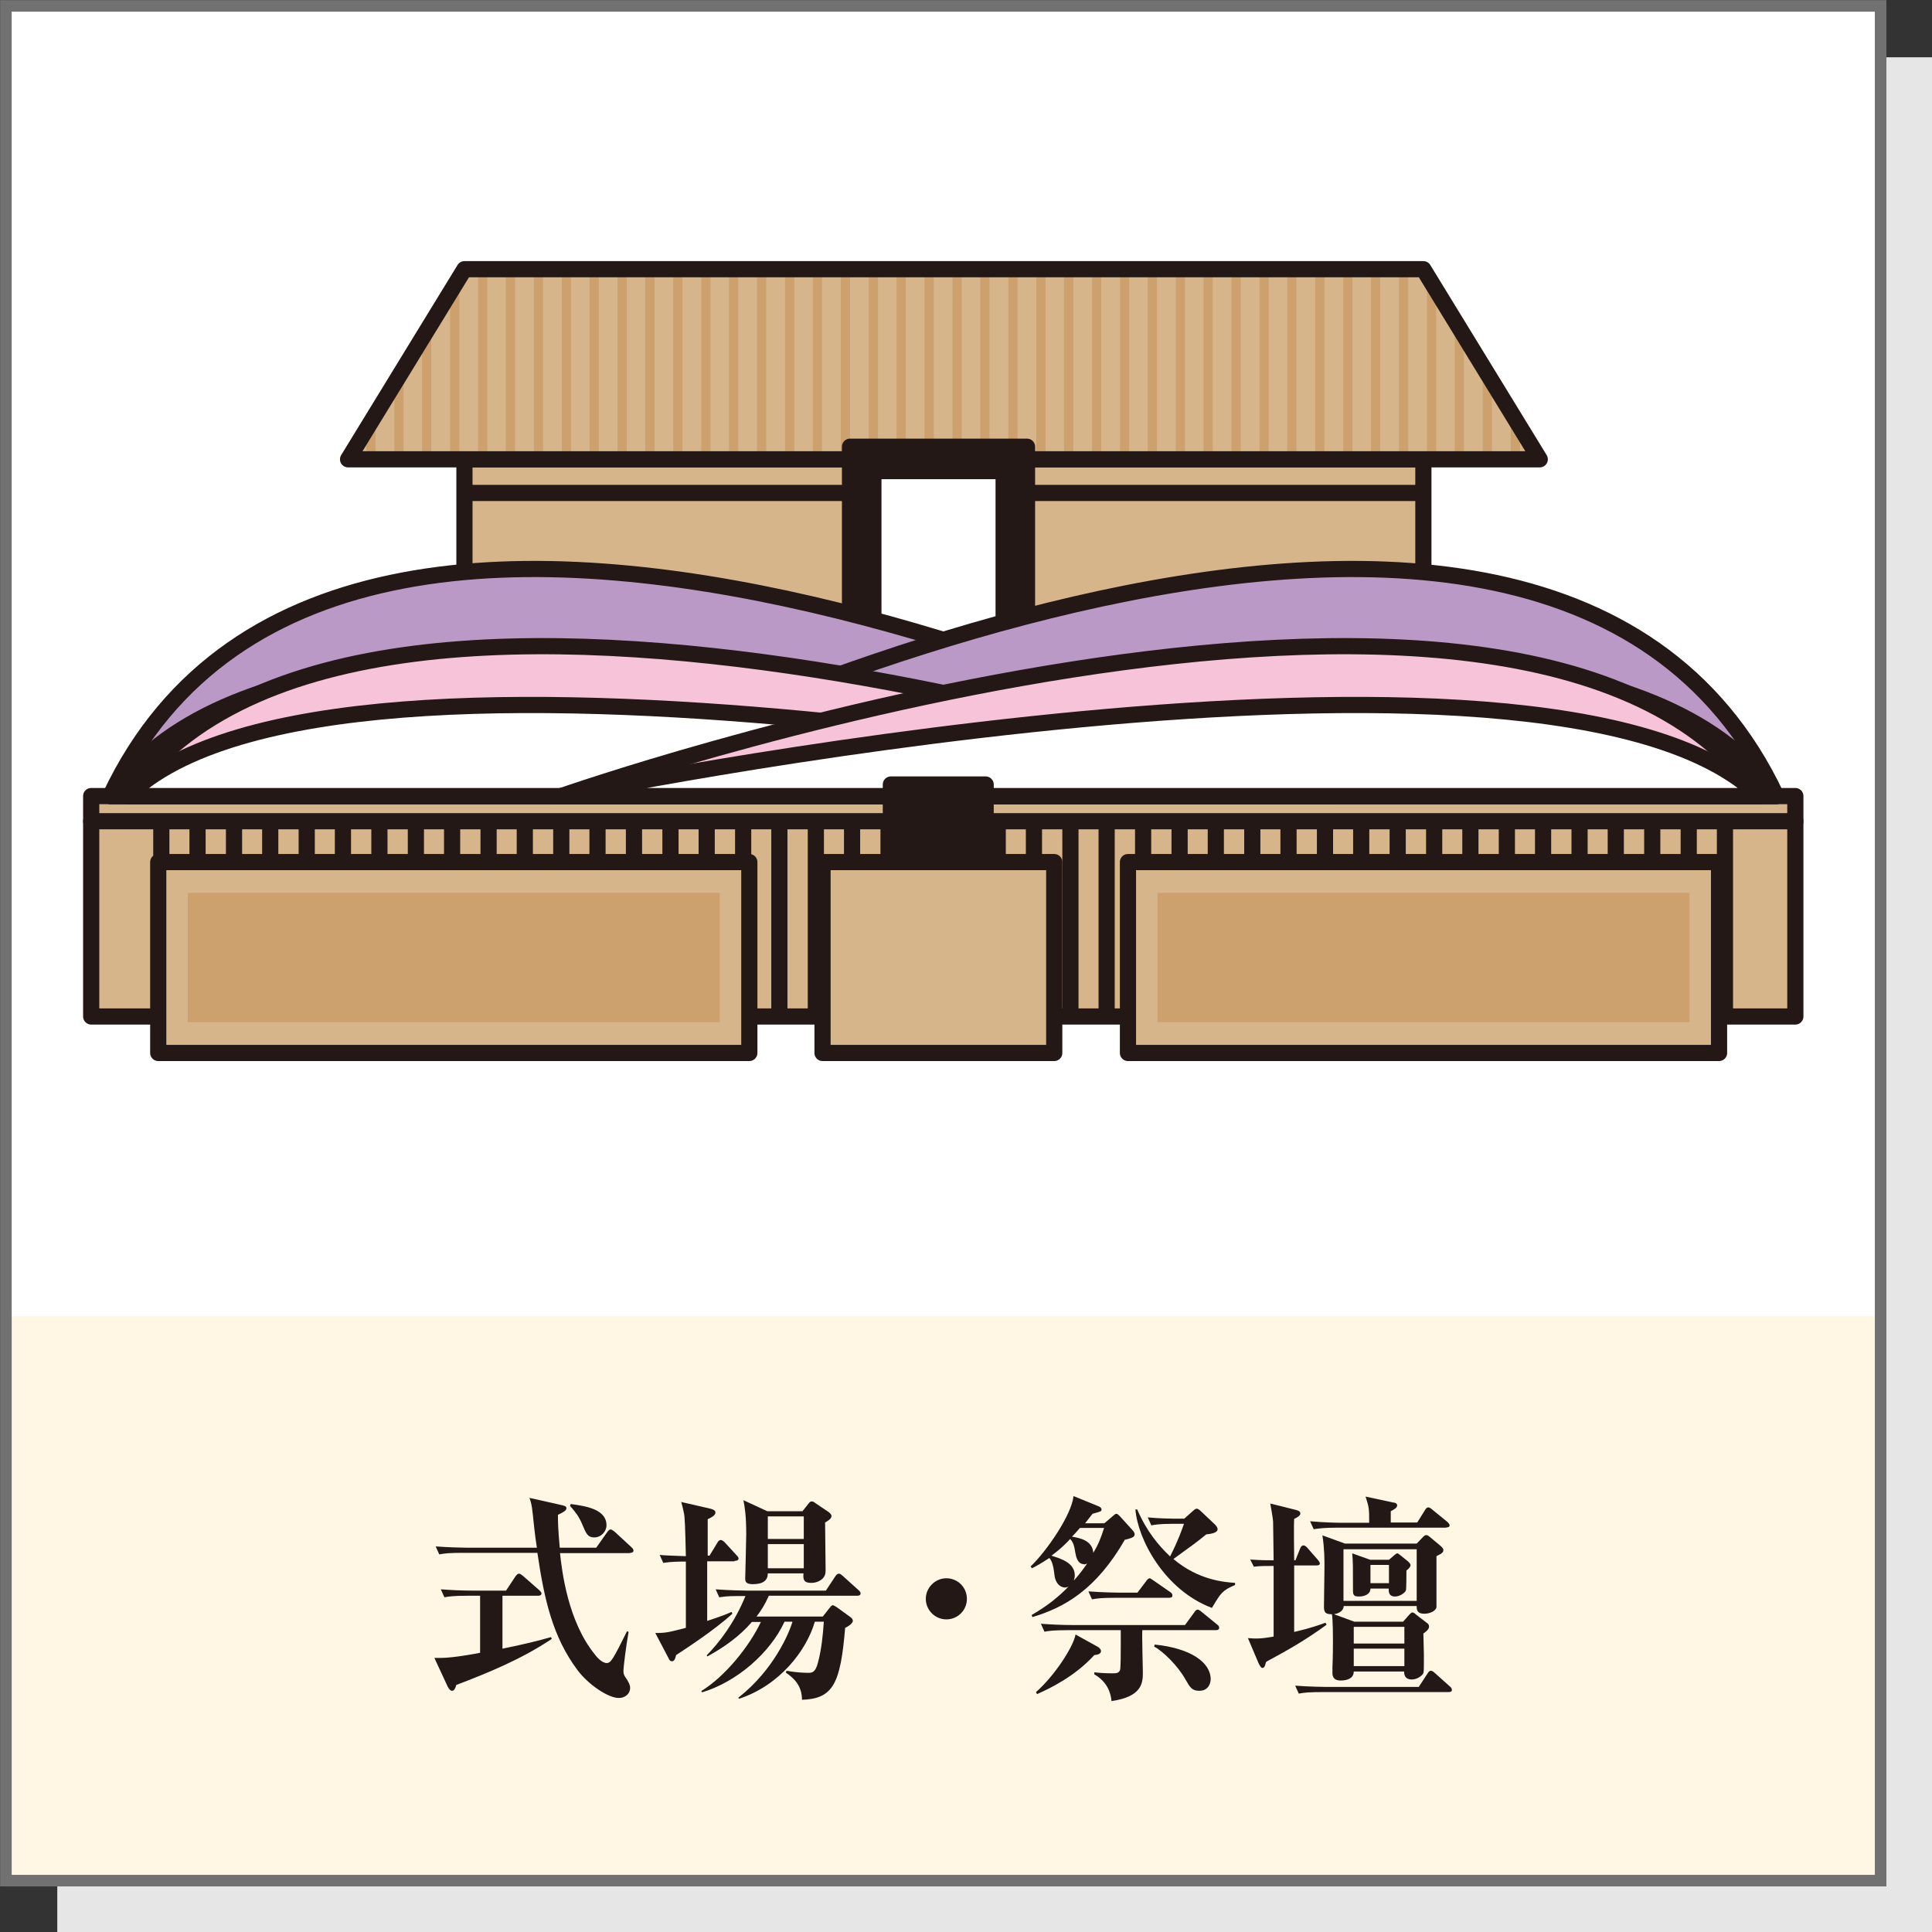 <?xml version="1.0" encoding="UTF-8"?>
<svg id="_レイヤー_2" data-name="レイヤー 2" xmlns="http://www.w3.org/2000/svg" xmlns:xlink="http://www.w3.org/1999/xlink" viewBox="0 0 75.21 75.21">
  <rect x="0" y="0" width="75.21" height="75.21" fill="#333333" stroke="none"/>
  <defs>
    <style>
      .cls-1, .cls-2, .cls-3, .cls-4, .cls-5, .cls-6, .cls-7, .cls-8 {
        stroke: #231815;
      }

      .cls-1, .cls-2, .cls-3, .cls-4, .cls-5, .cls-7, .cls-8 {
        stroke-width: .63px;
      }

      .cls-1, .cls-2, .cls-3, .cls-5, .cls-6, .cls-7, .cls-8 {
        stroke-linecap: round;
        stroke-linejoin: round;
      }

      .cls-1, .cls-9, .cls-6 {
        fill: #fff;
      }

      .cls-2 {
        fill: #f6c3d9;
      }

      .cls-3, .cls-4, .cls-10, .cls-11 {
        fill: #d7b58b;
      }

      .cls-4, .cls-11, .cls-12 {
        stroke-miterlimit: 10;
      }

      .cls-13, .cls-12, .cls-7 {
        fill: none;
      }

      .cls-14, .cls-8 {
        fill: #231815;
      }

      .cls-15 {
        fill: #cca16e;
      }

      .cls-5 {
        fill: #bb99c6;
      }

      .cls-11 {
        stroke: #cca16e;
        stroke-width: .36px;
      }

      .cls-6 {
        stroke-width: .47px;
      }

      .cls-16 {
        fill: #e6e6e6;
      }

      .cls-12 {
        stroke: #727171;
        stroke-width: .45px;
      }

      .cls-17 {
        fill: #fff6e4;
      }

      .cls-18 {
        clip-path: url(#clippath);
      }
    </style>
    <clipPath id="clippath">
      <polygon class="cls-13" points="59.94 17.88 13.55 17.88 18.08 10.48 55.41 10.48 59.94 17.88"/>
    </clipPath>
  </defs>
  <g id="icon">
    <g>
      <rect class="cls-16" x="2.23" y="2.23" width="72.98" height="72.99"/>
      <rect class="cls-9" x=".23" y=".23" width="72.98" height="72.98"/>
      <rect class="cls-9" x=".23" y=".23" width="72.98" height="51.01"/>
      <rect class="cls-17" x=".23" y="51.24" width="72.98" height="21.97"/>
      <rect class="cls-12" x=".23" y=".23" width="72.98" height="72.98"/>
      <g>
        <rect class="cls-3" x="18.08" y="17.88" width="37.33" height="11.09"/>
        <polygon class="cls-10" points="59.94 17.88 13.55 17.88 18.08 10.48 55.41 10.48 59.94 17.88"/>
        <g class="cls-18">
          <line class="cls-11" x1="60.07" y1="10.62" x2="60.07" y2="18.23"/>
          <line class="cls-11" x1="58.99" y1="10.62" x2="58.99" y2="18.23"/>
          <line class="cls-11" x1="57.9" y1="10.62" x2="57.9" y2="18.23"/>
          <line class="cls-11" x1="56.81" y1="10.62" x2="56.81" y2="18.23"/>
          <line class="cls-11" x1="55.73" y1="10.62" x2="55.73" y2="18.23"/>
          <line class="cls-11" x1="54.64" y1="10.62" x2="54.64" y2="18.23"/>
          <line class="cls-11" x1="53.55" y1="10.62" x2="53.55" y2="18.23"/>
          <line class="cls-11" x1="52.47" y1="10.62" x2="52.47" y2="18.23"/>
          <line class="cls-11" x1="51.38" y1="10.62" x2="51.38" y2="18.23"/>
          <line class="cls-11" x1="50.29" y1="10.62" x2="50.29" y2="18.23"/>
          <line class="cls-11" x1="49.21" y1="10.62" x2="49.21" y2="18.23"/>
          <line class="cls-11" x1="48.12" y1="10.62" x2="48.12" y2="18.23"/>
          <line class="cls-11" x1="47.03" y1="10.62" x2="47.03" y2="18.23"/>
          <line class="cls-11" x1="45.95" y1="10.62" x2="45.95" y2="18.23"/>
          <line class="cls-11" x1="44.86" y1="10.62" x2="44.86" y2="18.23"/>
          <line class="cls-11" x1="43.78" y1="10.62" x2="43.78" y2="18.23"/>
          <line class="cls-11" x1="42.69" y1="10.62" x2="42.69" y2="18.23"/>
          <line class="cls-11" x1="41.6" y1="10.62" x2="41.6" y2="18.23"/>
          <line class="cls-11" x1="40.52" y1="10.62" x2="40.52" y2="18.23"/>
          <line class="cls-11" x1="39.43" y1="10.62" x2="39.43" y2="18.23"/>
          <line class="cls-11" x1="38.34" y1="10.62" x2="38.34" y2="18.23"/>
          <line class="cls-11" x1="37.26" y1="10.62" x2="37.26" y2="18.23"/>
          <line class="cls-11" x1="36.17" y1="10.62" x2="36.17" y2="18.23"/>
          <line class="cls-11" x1="35.08" y1="10.62" x2="35.08" y2="18.23"/>
          <line class="cls-11" x1="34" y1="10.62" x2="34" y2="18.23"/>
          <line class="cls-11" x1="32.91" y1="10.62" x2="32.91" y2="18.23"/>
          <line class="cls-11" x1="31.82" y1="10.62" x2="31.82" y2="18.23"/>
          <line class="cls-11" x1="30.74" y1="10.62" x2="30.74" y2="18.23"/>
          <line class="cls-11" x1="29.65" y1="10.62" x2="29.65" y2="18.23"/>
          <line class="cls-11" x1="28.56" y1="10.62" x2="28.56" y2="18.23"/>
          <line class="cls-11" x1="27.48" y1="10.62" x2="27.48" y2="18.23"/>
          <line class="cls-11" x1="26.39" y1="10.62" x2="26.39" y2="18.23"/>
          <line class="cls-11" x1="25.3" y1="10.62" x2="25.3" y2="18.23"/>
          <line class="cls-11" x1="24.22" y1="10.62" x2="24.22" y2="18.23"/>
          <line class="cls-11" x1="23.13" y1="10.62" x2="23.13" y2="18.23"/>
          <line class="cls-11" x1="22.05" y1="10.62" x2="22.05" y2="18.23"/>
          <line class="cls-11" x1="20.96" y1="10.62" x2="20.96" y2="18.23"/>
          <line class="cls-11" x1="19.87" y1="10.62" x2="19.87" y2="18.23"/>
          <line class="cls-11" x1="18.79" y1="10.62" x2="18.79" y2="18.23"/>
          <line class="cls-11" x1="17.7" y1="10.62" x2="17.7" y2="18.23"/>
          <line class="cls-11" x1="16.61" y1="10.62" x2="16.61" y2="18.23"/>
          <line class="cls-11" x1="15.53" y1="10.62" x2="15.53" y2="18.23"/>
          <line class="cls-11" x1="14.44" y1="10.62" x2="14.44" y2="18.23"/>
          <line class="cls-11" x1="13.35" y1="10.62" x2="13.35" y2="18.23"/>
        </g>
        <polygon class="cls-7" points="59.94 17.88 13.55 17.88 18.08 10.48 55.41 10.48 59.94 17.88"/>
        <line class="cls-4" x1="18.08" y1="19.19" x2="55.41" y2="19.19"/>
        <rect class="cls-8" x="33.09" y="17.39" width="6.89" height="9.18"/>
        <rect class="cls-6" x="34.08" y="18.42" width="4.91" height="7.12"/>
        <rect class="cls-3" x="3.55" y="30.99" width="66.34" height="8.58"/>
        <path class="cls-5" d="M51.91,30.99S13.66,11.1,4.29,30.99h47.61Z"/>
        <path class="cls-1" d="M51.91,30.99s-39.29-12.09-47.61,0h47.61Z"/>
        <path class="cls-5" d="M21.54,30.99s38.24-19.89,47.61,0H21.54Z"/>
        <path class="cls-1" d="M21.54,30.99s39.29-12.09,47.61,0H21.54Z"/>
        <path class="cls-2" d="M51.6,30.99s-37.47-13.13-46.65,0h46.65Z"/>
        <path class="cls-1" d="M51.6,30.99s-38.5-7.98-46.65,0h46.65Z"/>
        <path class="cls-2" d="M21.85,30.99s37.47-13.13,46.65,0H21.85Z"/>
        <path class="cls-1" d="M21.85,30.99s38.5-7.98,46.65,0H21.85Z"/>
        <line class="cls-3" x1="69.89" y1="31.97" x2="3.55" y2="31.97"/>
        <line class="cls-4" x1="67.15" y1="31.97" x2="67.15" y2="39.57"/>
        <line class="cls-4" x1="65.74" y1="31.97" x2="65.74" y2="39.57"/>
        <line class="cls-4" x1="64.32" y1="31.97" x2="64.32" y2="39.57"/>
        <line class="cls-4" x1="62.9" y1="31.97" x2="62.9" y2="39.57"/>
        <line class="cls-4" x1="61.49" y1="31.97" x2="61.49" y2="39.57"/>
        <line class="cls-4" x1="60.07" y1="31.97" x2="60.07" y2="39.57"/>
        <line class="cls-4" x1="58.66" y1="31.97" x2="58.66" y2="39.57"/>
        <line class="cls-4" x1="57.24" y1="31.97" x2="57.24" y2="39.57"/>
        <line class="cls-4" x1="55.83" y1="31.97" x2="55.83" y2="39.57"/>
        <line class="cls-4" x1="54.41" y1="31.97" x2="54.41" y2="39.57"/>
        <line class="cls-4" x1="52.99" y1="31.97" x2="52.99" y2="39.57"/>
        <line class="cls-4" x1="51.58" y1="31.97" x2="51.58" y2="39.57"/>
        <line class="cls-4" x1="50.16" y1="31.97" x2="50.16" y2="39.57"/>
        <line class="cls-4" x1="48.75" y1="31.97" x2="48.75" y2="39.57"/>
        <line class="cls-4" x1="47.33" y1="31.97" x2="47.33" y2="39.57"/>
        <line class="cls-4" x1="45.92" y1="31.97" x2="45.92" y2="39.57"/>
        <line class="cls-4" x1="44.5" y1="31.97" x2="44.5" y2="39.57"/>
        <line class="cls-4" x1="43.08" y1="31.97" x2="43.08" y2="39.57"/>
        <line class="cls-4" x1="41.67" y1="31.97" x2="41.67" y2="39.57"/>
        <line class="cls-4" x1="40.25" y1="31.97" x2="40.25" y2="39.57"/>
        <line class="cls-4" x1="38.84" y1="31.97" x2="38.84" y2="39.57"/>
        <line class="cls-4" x1="37.42" y1="31.97" x2="37.42" y2="39.57"/>
        <line class="cls-4" x1="36.01" y1="31.97" x2="36.01" y2="39.57"/>
        <line class="cls-4" x1="34.59" y1="31.97" x2="34.59" y2="39.57"/>
        <line class="cls-4" x1="33.17" y1="31.97" x2="33.17" y2="39.57"/>
        <line class="cls-4" x1="31.76" y1="31.97" x2="31.76" y2="39.57"/>
        <line class="cls-4" x1="30.34" y1="31.97" x2="30.34" y2="39.57"/>
        <line class="cls-4" x1="28.93" y1="31.97" x2="28.93" y2="39.57"/>
        <line class="cls-4" x1="27.51" y1="31.97" x2="27.51" y2="39.57"/>
        <line class="cls-4" x1="26.1" y1="31.97" x2="26.1" y2="39.57"/>
        <line class="cls-4" x1="24.68" y1="31.97" x2="24.68" y2="39.57"/>
        <line class="cls-4" x1="23.26" y1="31.97" x2="23.26" y2="39.57"/>
        <line class="cls-4" x1="21.85" y1="31.97" x2="21.85" y2="39.57"/>
        <line class="cls-4" x1="20.43" y1="31.97" x2="20.43" y2="39.57"/>
        <line class="cls-4" x1="19.02" y1="31.97" x2="19.02" y2="39.57"/>
        <line class="cls-4" x1="17.6" y1="31.97" x2="17.6" y2="39.57"/>
        <line class="cls-4" x1="16.19" y1="31.97" x2="16.19" y2="39.57"/>
        <line class="cls-4" x1="14.77" y1="31.97" x2="14.77" y2="39.57"/>
        <line class="cls-4" x1="13.35" y1="31.97" x2="13.35" y2="39.57"/>
        <line class="cls-4" x1="11.94" y1="31.97" x2="11.94" y2="39.57"/>
        <line class="cls-4" x1="10.52" y1="31.97" x2="10.52" y2="39.57"/>
        <line class="cls-4" x1="9.11" y1="31.97" x2="9.11" y2="39.57"/>
        <line class="cls-4" x1="7.69" y1="31.97" x2="7.69" y2="39.57"/>
        <line class="cls-4" x1="6.28" y1="31.97" x2="6.28" y2="39.57"/>
        <rect class="cls-3" x="6.16" y="33.56" width="23.01" height="7.43"/>
        <rect class="cls-15" x="7.31" y="34.76" width="20.71" height="5.03"/>
        <rect class="cls-3" x="43.91" y="33.56" width="23.01" height="7.43"/>
        <rect class="cls-15" x="45.06" y="34.76" width="20.71" height="5.03"/>
        <rect class="cls-3" x="32.02" y="33.56" width="9.02" height="7.43"/>
        <rect class="cls-8" x="34.68" y="30.54" width="3.69" height="2.76"/>
      </g>
      <g>
        <path class="cls-14" d="M17.76,65.6c-.03.1-.07.22-.16.22-.08,0-.14-.1-.18-.18l-.51-1.1c.13,0,.2,0,.28,0,.44,0,1.37-.17,1.5-.2v-2.22h-.47c-.59,0-.76.03-.92.06l-.14-.31c.41.03.81.05,1.22.05h1.32l.37-.56s.07-.1.13-.1c.05,0,.1.04.15.08l.64.56s.09.08.09.13c0,.08-.09.09-.14.09h-1.38v2.06c.93-.19,1.4-.31,1.89-.45l.03.07c-1.15.77-2.42,1.3-3.71,1.79ZM24.53,60.46h-2.73c.08.73.31,2.66,1.36,3.95.04.06.26.33.46.33.17,0,.27-.2.79-1.24l.06.03c-.1.54-.2,1.39-.2,1.5,0,.1,0,.17.13.34.08.14.13.22.13.34,0,.23-.2.39-.44.39-.42,0-1.2-.53-1.62-1.1-.95-1.28-1.28-2.71-1.55-4.55h-2.9c-.52,0-.71.02-.92.06l-.14-.31c.52.04,1.12.05,1.22.05h2.72c-.04-.28-.06-.34-.16-1.31-.04-.37-.07-.47-.13-.63l1.25.28c.08.02.19.04.19.12,0,.09-.1.15-.33.26,0,.23,0,.52.07,1.28h1.42l.43-.61c.07-.09.1-.1.13-.1.06,0,.14.08.16.09l.65.6c.05.05.08.08.08.13,0,.08-.08.09-.13.09ZM23.14,59.85c-.26,0-.32-.14-.47-.5-.14-.34-.29-.51-.48-.73l.03-.07c.59.08,1.39.2,1.39.83,0,.23-.2.47-.48.47Z"/>
        <path class="cls-14" d="M28.58,60.78h-1.05c0,.37,0,1.99,0,2.32.51-.17.68-.23.95-.35l.03.07c-.72.66-1.89,1.41-2.19,1.61-.04.17-.08.24-.16.24s-.11-.06-.14-.13l-.51-.97c.44,0,.52-.03,1.19-.2,0-.41,0-2.22,0-2.58-.26,0-.55,0-.88.05l-.14-.31c.17.02.45.03,1.02.05-.03-1.24-.04-1.52-.08-1.7-.03-.15-.06-.26-.1-.41l1.13.26c.07.02.2.05.2.15,0,.13-.2.21-.3.26,0,.1,0,.17,0,.76v.66h.07l.31-.51c.03-.06.08-.1.13-.1.04,0,.1.04.15.09l.46.5c.06.06.08.09.08.13,0,.08-.08.09-.14.09ZM33.37,62.12h-3.44c-.16.36-.31.59-.48.81h2.58l.26-.33c.07-.08.08-.11.13-.11.03,0,.08.03.16.08l.51.37c.06.04.11.09.11.16,0,.05-.07.16-.3.27-.18,2.18-.47,2.76-1.68,2.8,0-.59-.36-.87-.63-1.06l.03-.07c.44.08.77.08.84.08.14,0,.28,0,.38-.39.14-.51.2-1.12.23-1.6h-.35c-.32,1.11-1.36,2.48-2.95,3l-.03-.04c1.37-1.07,1.98-2.51,2.11-2.96h-.31c-.56,1.22-1.87,2.35-3.21,2.75l-.03-.05c.93-.57,1.87-1.74,2.32-2.69h-.35c-.48.56-1.09.99-1.73,1.34l-.03-.04c.49-.5,1.08-1.26,1.51-2.31-.5,0-.72,0-1.02.05l-.14-.31c.52.04,1.12.05,1.22.05h3.07l.37-.56c.04-.06.08-.1.14-.1.04,0,.08.03.14.08l.62.56c.06.05.08.09.08.13,0,.08-.08.09-.13.09ZM32.12,59.27c0,.29.02,1.59.02,1.85,0,.14-.02.19-.06.26-.07.12-.26.24-.5.24-.31,0-.32-.16-.3-.37h-1.39c0,.26-.17.42-.58.42-.27,0-.3-.1-.3-.22,0-.09.04-1.45.04-1.71,0-.76-.06-1.09-.11-1.34l.93.43h1.37l.23-.29c.05-.07.08-.09.13-.09.03,0,.07,0,.15.07l.52.35s.1.08.1.14c0,.12-.15.2-.25.26ZM31.29,59.03h-1.4v.88h1.4v-.88ZM31.29,60.11h-1.4v.94h1.4v-.94Z"/>
        <path class="cls-14" d="M36.84,63.04c-.45,0-.8-.37-.8-.8s.36-.8.8-.8.8.35.8.8-.36.8-.8.8Z"/>
        <path class="cls-14" d="M43.8,59.92c-1.14,1.99-2.4,2.67-3.61,3.03l-.03-.08c.64-.37,1.06-.72,1.45-1.12-.03.03-.09.05-.16.05-.03,0-.34-.02-.4-.48-.03-.25-.07-.53-.2-.67-.31.2-.49.31-.68.4l-.05-.07c.62-.59,1.6-2.01,1.67-2.74l.93.38c.08.03.16.07.16.14,0,.08-.03.08-.35.17-.08.1-.1.13-.29.37h.75l.33-.28c.08-.07.1-.09.14-.09s.08.04.14.1l.48.53c.07.07.09.13.09.17,0,.12-.15.15-.37.21ZM42.6,64.43c-.76.83-1.71,1.29-2.23,1.52l-.04-.08c.71-.62,1.45-1.75,1.54-2.24l.85.47c.06.03.14.1.14.18,0,.12-.18.14-.25.15ZM47.32,63.46h-2.85c-.02.24.02,1.38.02,1.65,0,.4-.03.94-1.22,1.11-.03-.34-.18-.76-.67-1.04v-.08c.17.02.39.04.69.04.16,0,.25,0,.31-.12.03-.04.03-.79.03-.9,0-.32,0-.53,0-.66h-2.05c-.59,0-.76.03-.92.06l-.14-.31c.4.03.8.05,1.21.05h4.4l.36-.49c.04-.06.08-.11.13-.11.04,0,.09.03.16.09l.6.49c.06.04.08.08.08.13,0,.08-.08.09-.14.09ZM42.2,60.89c-.25,0-.31-.28-.34-.45-.04-.25-.07-.39-.2-.53-.07.08-.34.37-.73.65.38.12.91.28.91.77,0,.1-.03.15-.04.2.14-.15.31-.36.52-.66-.03,0-.06.03-.11.03ZM42.04,59.48c-.07.08-.16.19-.31.34.29.05.8.14.83.63.21-.35.3-.59.42-.97h-.94ZM45.5,62.2h-2.07c-.52,0-.71.02-.92.06l-.14-.31c.52.04,1.12.05,1.21.05h.7l.34-.45c.03-.05.09-.11.13-.11s.08.04.16.09l.65.45c.06.04.08.08.08.13,0,.08-.07.09-.14.09ZM47.17,62.59c-1.85-.7-2.88-2.68-2.97-3.83h.07c.37.86.83,1.4,1.28,1.83.32-.63.46-1.04.54-1.27h-.48c-.48,0-.68.04-.79.06l-.14-.31c.39.04.95.05,1.02.05h.4l.35-.31c.05-.05.1-.08.14-.08.03,0,.09.03.16.1l.55.52c.07.07.1.14.1.18,0,.16-.34.19-.44.2-.38.31-.48.38-1.28.96.99.84,2.02.9,2.4.93v.08c-.5.22-.54.29-.9.89ZM46.68,65.82c-.28,0-.36-.14-.53-.44-.3-.54-.89-1.11-1.22-1.28l.02-.08c1.39.14,2.18.69,2.18,1.35,0,.14-.08.45-.44.45Z"/>
        <path class="cls-14" d="M49.28,64.71c-.03.14-.06.22-.14.22-.05,0-.09-.08-.14-.17l-.42-.99c.34.03.54.02,1-.06,0-1.79,0-1.99,0-2.75-.38,0-.53,0-.77.03l-.14-.28c.41.03.68.03.91.03,0-.24-.02-1.41-.02-1.5,0-.1-.09-.59-.11-.71l1,.25c.11.03.17.06.17.14,0,.08-.1.14-.24.21-.02.25,0,1.38,0,1.61h.05l.19-.48c.03-.06.07-.1.12-.1s.1.04.14.08l.42.48c.04.05.08.1.08.14,0,.07-.07.08-.12.08h-.88c0,.41,0,2.23,0,2.59.65-.15,1-.28,1.22-.36l.04.08c-.82.6-1.53,1-2.33,1.43ZM56.39,65.87h-4.91c-.52,0-.71.02-.92.06l-.14-.31c.51.04,1.11.05,1.21.05h3.6l.34-.52c.04-.07.08-.11.13-.11s.09.03.16.09l.58.52c.05.04.08.08.08.14s-.05.08-.14.08ZM56.3,59.47h-4.24c-.52,0-.71.03-.92.06l-.14-.31c.52.05,1.11.06,1.21.06h1.09c0-.54,0-.59-.14-1.02l1.07.23c.06,0,.16.03.16.11,0,.1-.12.16-.25.23v.44h1.03l.3-.48c.04-.07.08-.11.13-.11s.1.04.16.09l.59.48s.08.08.08.13c0,.07-.07.08-.13.08ZM56.11,60.48s-.16.08-.19.1c0,.31,0,1.91,0,1.99-.03.14-.25.25-.47.25s-.31-.08-.3-.3h-2.84c-.02.27-.34.31-.38.32l.79.29h1.9l.24-.27c.05-.05.08-.09.12-.09.04,0,.09.03.14.08l.43.33c.06.04.08.08.08.14,0,.1-.09.18-.22.27,0,.12.02.68.02.8,0,.64,0,.71-.03.76-.04.08-.23.23-.44.23-.28,0-.3-.2-.3-.31h-1.96c0,.27-.26.35-.51.35-.32,0-.32-.22-.32-.31,0-.02,0-.09,0-.2.02-.41.02-.91.02-1.08,0-.02,0-.78-.04-.99-.25,0-.31-.07-.31-.29,0-.25.02-1.33.02-1.56,0-.28,0-.7-.08-1.22l.88.32h2.79l.23-.24c.06-.06.09-.09.14-.09s.08.02.14.07l.42.35c.09.08.11.13.11.16,0,.07-.04.11-.08.13ZM55.15,60.31h-2.85v2.01h2.85v-2.01ZM54.75,61.15c0,.12,0,.7-.02.76-.03.09-.23.24-.42.24-.26,0-.25-.2-.25-.31h-.71c0,.23-.25.31-.44.31-.18,0-.24-.04-.24-.21,0-1.01,0-1.12-.03-1.47l.7.25h.73l.21-.18s.08-.07.11-.07.06.02.12.07l.31.25s.09.08.09.14c0,.04-.03.11-.16.21ZM54.67,63.33h-1.97v.65h1.97v-.65ZM54.67,64.18h-1.97v.68h1.97v-.68ZM54.07,60.92h-.72v.71h.72v-.71Z"/>
      </g>
    </g>
  </g>
</svg>
